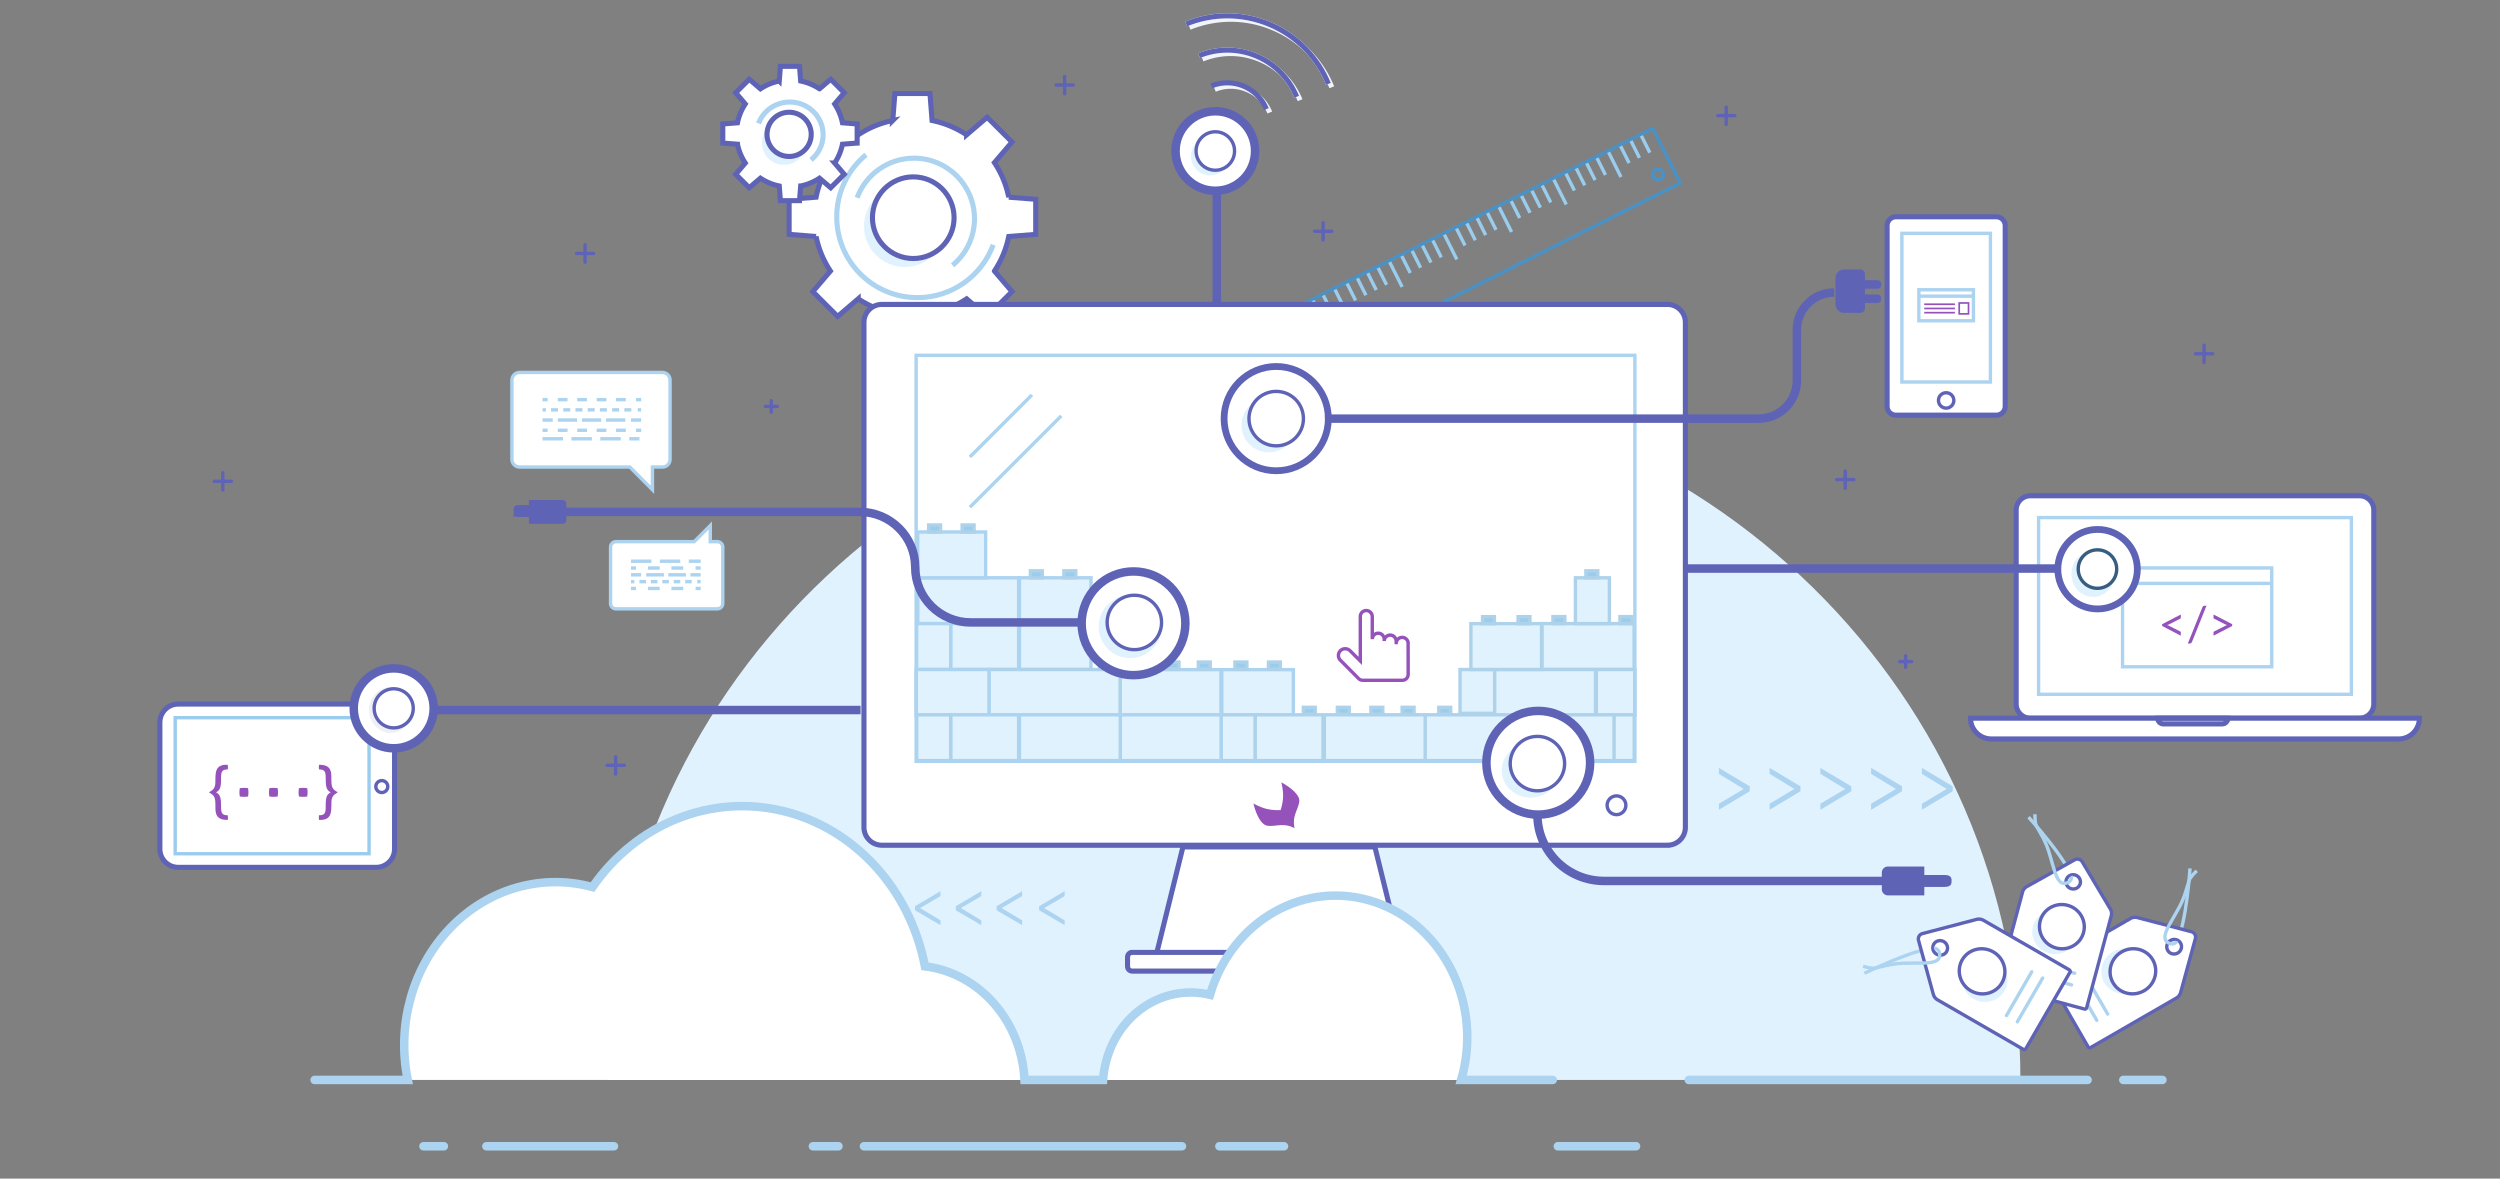 <svg width="1470" height="693" xmlns="http://www.w3.org/2000/svg">
  <rect width="100%" height="100%" fill="#808080" stroke="none"/>
  <g fill="none" fill-rule="evenodd">
    <path d="M357 635c0-225.884 186.026-409 415.5-409S1188 409.116 1188 635H357z" fill="#E1F2FF" fill-rule="nonzero"/>
    <g stroke-width="2">
      <path stroke="#4992C7" d="M987.985 107.674L696.69 253.936l-16.154-32.173L971.831 75.502z"/>
      <path stroke="#9ACDED" d="M688.463 218.782l7.301 14.54M695.578 215.21l4.971 9.899M701.662 212.155l4.971 9.899M707.746 209.101l4.97 9.899M713.83 206.046l4.97 9.899M720.635 202.629l7.301 14.539M727.75 199.056l4.971 9.899M733.834 196.001l4.971 9.899M739.918 192.946l4.971 9.899M746.002 189.892l4.971 9.899M752.808 186.475l7.3 14.539M759.923 182.902l4.97 9.899M766.006 179.848l4.971 9.898M772.09 176.793l4.971 9.898M778.174 173.738l4.971 9.898M784.98 170.32l7.301 14.54M792.095 166.748l4.971 9.899M798.179 163.693l4.971 9.899M804.263 160.639l4.97 9.899M810.347 157.584l4.97 9.899M817.152 154.167l7.3 14.539M824.267 150.595l4.971 9.898M830.351 147.54l4.971 9.898M836.435 144.484l4.971 9.899M842.519 141.43l4.971 9.899M849.324 138.013l7.3 14.54M856.44 134.44l4.97 9.899M862.523 131.386l4.97 9.899M868.606 128.331l4.971 9.899M874.69 125.276l4.971 9.899M881.496 121.859l7.301 14.539M888.611 118.286l4.971 9.899M894.695 115.231l4.971 9.899M900.779 112.177l4.97 9.899M906.863 109.122l4.97 9.899M913.669 105.705l7.3 14.539M920.783 102.133l4.971 9.899M926.867 99.078l4.971 9.898M932.951 96.023l4.971 9.898M939.035 92.969l4.971 9.898M945.841 89.551l7.3 14.54M952.956 85.979l4.97 9.899M959.04 82.924l4.97 9.899M965.123 79.869l4.971 9.899"/>
      <path d="M977.752 101.191a3.116 3.116 0 11-5.57 2.795 3.116 3.116 0 015.57-2.795z" stroke="#4992C7"/>
    </g>
    <path d="M609 137.819V117.18l-15.851-1.237a57.493 57.493 0 00-8.426-20.324l10.338-12.089-14.593-14.593-12.089 10.34a57.463 57.463 0 00-20.323-8.426L546.82 55h-20.637l-1.237 15.852a57.46 57.46 0 00-20.324 8.426l-12.09-10.34-14.592 14.593 10.339 12.09a57.495 57.495 0 00-8.427 20.323L464 117.181v20.638l15.851 1.237a57.495 57.495 0 008.427 20.324l-10.34 12.089 14.594 14.593 12.089-10.34a57.46 57.46 0 0020.324 8.426L526.182 200h20.637l1.237-15.852a57.476 57.476 0 0020.324-8.426l12.088 10.34 14.593-14.593-10.338-12.09a57.493 57.493 0 008.426-20.323L609 137.819z" stroke="#5E63B6" stroke-width="3" fill="#FFF"/>
    <path d="M556 133c0 13.254-10.746 24-24 24s-24-10.746-24-24c0-13.255 10.746-24 24-24s24 10.745 24 24z" fill="#E1F2FF"/>
    <path d="M561 128c0 13.254-10.746 24-24 24s-24-10.746-24-24c0-13.255 10.746-24 24-24s24 10.745 24 24z" stroke="#5E63B6" stroke-width="3" fill="#FFF"/>
    <path d="M504 116.273C509.01 102.688 522.077 93 537.407 93 557.064 93 573 108.93 573 128.58c0 11.033-5.024 20.894-12.91 27.42" stroke="#ACD3EF" stroke-width="3"/>
    <path d="M584 143.969C577.32 162.082 559.898 175 539.458 175 513.248 175 492 153.76 492 127.56c0-14.712 6.698-27.858 17.213-36.56" stroke="#ACD3EF" stroke-width="3"/>
    <path d="M504 84.122V72.878l-8.636-.674a31.32 31.32 0 00-4.591-11.074l5.632-6.585-7.95-7.95-6.586 5.632a31.289 31.289 0 00-11.073-4.59L470.122 39h-11.244l-.674 8.636a31.289 31.289 0 00-11.073 4.591l-6.586-5.632-7.95 7.95 5.632 6.585a31.32 31.32 0 00-4.59 11.074l-8.637.674v11.244l8.636.674a31.307 31.307 0 004.591 11.073l-5.632 6.586 7.95 7.95 6.586-5.632a31.307 31.307 0 0011.073 4.59l.674 8.637h11.244l.674-8.636a31.307 31.307 0 0011.073-4.591l6.586 5.632 7.95-7.95-5.632-6.586a31.307 31.307 0 004.59-11.073l8.637-.674z" fill="#FFF"/>
    <path d="M504 84.122V72.878l-8.636-.674a31.32 31.32 0 00-4.591-11.074l5.632-6.585-7.95-7.95-6.586 5.632a31.289 31.289 0 00-11.073-4.59L470.122 39h-11.244l-.674 8.636a31.289 31.289 0 00-11.073 4.591l-6.586-5.632-7.95 7.95 5.632 6.585a31.32 31.32 0 00-4.59 11.074l-8.637.674v11.244l8.636.674a31.307 31.307 0 004.591 11.073l-5.632 6.586 7.95 7.95 6.586-5.632a31.307 31.307 0 0011.073 4.59l.674 8.637h11.244l.674-8.636a31.307 31.307 0 0011.073-4.591l6.586 5.632 7.95-7.95-5.632-6.586a31.307 31.307 0 004.59-11.073l8.637-.674z" stroke="#5E63B6" stroke-width="3"/>
    <path d="M474 84c0 7.18-5.82 13-13 13s-13-5.82-13-13 5.82-13 13-13 13 5.82 13 13z" fill="#E1F2FF"/>
    <path d="M477 79c0 7.18-5.82 13-13 13s-13-5.82-13-13 5.82-13 13-13 13 5.82 13 13z" stroke="#5E63B6" stroke-width="3" fill="#FFF"/>
    <path d="M446 72.56c2.76-7.332 9.956-12.56 18.398-12.56C475.224 60 484 68.596 484 79.202c0 5.955-2.766 11.276-7.11 14.798" stroke="#ACD3EF" stroke-width="3"/>
    <g fill="#ACD3EF">
      <path d="M1028.858 465.257l-18.164 10.903v-3.57l14.57-8.668-14.57-8.888v-3.497l18.164 10.806zM1058.701 465.257l-18.163 10.903v-3.57l14.57-8.668-14.57-8.888v-3.497l18.163 10.806zM1088.545 465.257l-18.163 10.903v-3.57l14.569-8.668-14.57-8.888v-3.497l18.164 10.806zM1118.389 465.257l-18.164 10.903v-3.57l14.57-8.668-14.57-8.888v-3.497l18.164 10.806zM1148.231 465.257l-18.163 10.903v-3.57l14.57-8.668-14.57-8.888v-3.497l18.163 10.806z"/>
    </g>
    <g fill="#ACD3EF">
      <path d="M611 532.856L626 524v2.898l-12.032 7.042L626 541.16V544l-15-8.777zM586 532.856L601 524v2.898l-12.032 7.042L601 541.16V544l-15-8.777zM562 532.856L577 524v2.898l-12.032 7.042L577 541.16V544l-15-8.777zM538 532.856L553 524v2.898l-12.032 7.042L553 541.16V544l-15-8.777zM513 532.856L528 524v2.898l-12.032 7.042L528 541.16V544l-15-8.777z"/>
    </g>
    <path d="M980.455 497h-461.91C512.72 497 508 492.281 508 486.461V189.54c0-5.821 4.721-10.539 10.545-10.539h461.91c5.825 0 10.545 4.718 10.545 10.539V486.46c0 5.82-4.72 10.539-10.545 10.539" fill="#FFF"/>
    <path d="M783.102 51.321c-6.19-15.214-18.187-28.066-34.519-34.95-16.33-6.883-33.907-6.496-49.12-.305M764.444 58.914c-4.248-10.438-12.479-19.257-23.685-23.98-11.205-4.724-23.264-4.457-33.704-.209M746.628 66.165a24.726 24.726 0 00-13.34-13.506 24.718 24.718 0 00-18.981-.118" stroke="#F1F4F9" stroke-width="3"/>
    <path d="M697.463 14.066c15.214-6.19 32.79-6.579 49.12.305 16.333 6.884 28.328 19.736 34.52 34.95" stroke="#FFF" stroke-width="3"/>
    <path d="M781.102 49.321c-6.19-15.214-18.187-28.066-34.519-34.95-16.33-6.883-33.907-6.496-49.12-.305" stroke="#5E63B6" stroke-width="3"/>
    <path d="M705.056 32.725c10.439-4.248 22.499-4.514 33.704.209 11.206 4.724 19.437 13.542 23.685 23.98" stroke="#FFF" stroke-width="3"/>
    <path d="M762.444 56.914c-4.248-10.438-12.479-19.257-23.685-23.98-11.205-4.724-23.264-4.457-33.704-.209" stroke="#5E63B6" stroke-width="3"/>
    <path d="M715.5 113v66" stroke="#5E63B6" stroke-width="5"/>
    <path d="M744.628 64.165a24.726 24.726 0 00-13.34-13.506 24.718 24.718 0 00-18.981-.118" stroke="#5E63B6" stroke-width="3"/>
    <path d="M714.611 112.168c-12.912 0-23.378-10.468-23.378-23.379 0-12.91 10.466-23.378 23.378-23.378 12.911 0 23.378 10.467 23.378 23.378 0 12.912-10.467 23.379-23.378 23.379z" stroke="#5E63B6" stroke-width="5" fill="#FFF"/>
    <path d="M711.611 103.097c-6.245 0-11.308-5.062-11.308-11.308 0-6.245 5.063-11.307 11.308-11.307 6.244 0 11.308 5.062 11.308 11.307 0 6.246-5.064 11.308-11.308 11.308" fill="#E1F2FF"/>
    <path d="M714.611 100.097c-6.245 0-11.308-5.062-11.308-11.308 0-6.245 5.063-11.307 11.308-11.307 6.244 0 11.308 5.062 11.308 11.307 0 6.246-5.064 11.308-11.308 11.308" stroke="#5E63B6" stroke-width="2" fill="#FFF"/>
    <path d="M980.455 497h-461.91C512.72 497 508 492.281 508 486.461V189.54c0-5.821 4.721-10.539 10.545-10.539h461.91c5.825 0 10.545 4.718 10.545 10.539V486.46c0 5.82-4.72 10.539-10.545 10.539z" stroke="#5E63B6" stroke-width="3"/>
    <path fill="#FFF" d="M539 448h423V209H539z"/>
    <path d="M956 473.5a5.5 5.5 0 11-11 0 5.5 5.5 0 0111 0z" stroke="#5E63B6" stroke-width="2"/>
    <path stroke="#5E63B6" stroke-width="3" fill="#FFF" d="M824 561H680l15.568-63h112.865z"/>
    <path d="M834.336 571h-168.67c-1.473 0-2.666-1.25-2.666-2.794v-5.412c0-1.542 1.193-2.794 2.665-2.794h168.67c1.473 0 2.665 1.252 2.665 2.794v5.412c0 1.544-1.192 2.794-2.664 2.794z" stroke="#5E63B6" stroke-width="3" fill="#FFF"/>
    <g stroke-width="2">
      <path stroke="#ADD2E9" fill="#E1F2FF" d="M906.692 393.625h54.174v-26.939h-54.174z"/>
      <path stroke="#ACD3EF" fill="#E1F2FF" d="M539.655 366.686h59.283v-26.939h-59.283zM599.433 393.625h42.065v-26.939h-42.065z"/>
      <path stroke="#ADD2E9" fill="#9ACDED" d="M952.546 366.686h6.994v-4.115h-6.994zM913.127 366.686h6.994v-4.115h-6.994z"/>
      <path stroke="#ACD3EF" fill="#E1F2FF" d="M599.433 366.686h42.065v-26.939h-42.065zM658.655 420.686h59.283v-26.939h-59.283zM718.433 420.686h42.065v-26.939h-42.065z"/>
      <path stroke="#ADD2E9" fill="#9ACDED" d="M625.577 339.746h6.994v-4.115h-6.994zM605.867 339.746h6.994v-4.115h-6.994zM686.244 393.413h6.994v-4.116h-6.994zM704.619 393.413h6.994v-4.116h-6.994zM666.534 393.413h6.994v-4.116h-6.994zM646.521 393.413h6.994v-4.116h-6.994zM745.869 393.413h6.994v-4.116h-6.994zM726.159 393.413h6.994v-4.116h-6.994zM806.085 420.018h6.993v-4.116h-6.993zM824.46 420.018h6.993v-4.116h-6.993zM786.375 420.018h6.994v-4.116h-6.994zM766.362 420.018h6.994v-4.116h-6.994zM846 420.018h6.994v-4.116H846z"/>
      <path stroke="#ACD3EF" fill="#E1F2FF" d="M539.6 339.746h39.96v-26.939H539.6z"/>
      <path stroke="#ADD2E9" fill="#9ACDED" d="M565.744 312.807h6.994v-4.116h-6.994zM546.034 312.807h6.994v-4.116h-6.994z"/>
      <path stroke="#ACD3EF" fill="#E1F2FF" d="M558.978 393.625h39.96v-26.939h-39.96z"/>
      <path stroke="#ACD3EF" fill="#E1F2FF" d="M538.998 393.625h19.98v-26.939h-19.98z"/>
      <path stroke="#ADD2E9" fill="#E1F2FF" d="M858.502 419.44h20.364v-25.762h-20.364zM878.866 420.618h59.283v-26.939h-59.283zM938.645 420.618h22.659v-26.939h-22.659zM581.514 420.618h77.135v-26.939h-77.135z"/>
      <path stroke="#ACD3EF" fill="#E1F2FF" d="M538.696 420.618h42.817v-26.939h-42.817z"/>
      <path stroke="#ADD2E9" fill="#E1F2FF" d="M896.785 447.242h52.285v-26.939h-52.285zM960.931 447.242H949.07v-26.939h11.861z"/>
      <path stroke="#ADD2E9" fill="#E1F2FF" d="M837.716 447.242h59.283v-26.939h-59.283z"/>
      <path stroke="#ADD2E9" fill="#E1F2FF" d="M778.716 447.242h59.283v-26.939h-59.283zM737.978 447.242h39.96v-26.939h-39.96z"/>
      <path stroke="#ADD2E9" fill="#E1F2FF" d="M717.998 447.242h19.98v-26.939h-19.98z"/>
      <path stroke="#ACD3EF" fill="#E1F2FF" d="M658.715 447.242h59.283v-26.939h-59.283z"/>
      <path stroke="#ACD3EF" fill="#E1F2FF" d="M599.433 447.242h59.283v-26.939h-59.283zM558.978 447.242h39.96v-26.939h-39.96z"/>
      <path stroke="#ADD2E9" fill="#E1F2FF" d="M538.998 447.242h19.98v-26.939h-19.98zM926.344 366.686h19.979v-26.939h-19.979z"/>
      <path stroke="#ADD2E9" fill="#9ACDED" d="M932.508 339.746h6.994v-4.115h-6.994z"/>
      <path stroke="#ADD2E9" fill="#E1F2FF" d="M864.889 393.648h41.543v-26.939h-41.543z"/>
      <path stroke="#ADD2E9" fill="#9ACDED" d="M892.616 366.709h6.993v-4.115h-6.993zM871.733 366.709h6.994v-4.115h-6.994z"/>
      <path stroke="#ACD3EF" d="M538.697 447.678h422.607V208.931H538.697zM570.287 268.703l36.479-36.479M570.287 298.266l53.726-53.725"/>
    </g>
    <path d="M1173.87 244.113h-59.067a5.19 5.19 0 01-5.19-5.189V132.675a5.19 5.19 0 015.19-5.189h59.067a5.189 5.189 0 015.19 5.19v106.248a5.189 5.189 0 01-5.19 5.19" fill="#FFF"/>
    <path d="M1173.87 244.113h-59.067a5.19 5.19 0 01-5.19-5.189V132.675a5.19 5.19 0 015.19-5.189h59.067a5.189 5.189 0 015.19 5.19v106.248a5.189 5.189 0 01-5.19 5.19z" stroke="#5E63B6" stroke-width="3"/>
    <path d="M1118.306 224.622h52.059v-87.426h-52.059z"/>
    <path stroke="#ACD3EF" stroke-width="2" d="M1118.306 224.622h52.059v-87.426h-52.059z"/>
    <path stroke="#ACD3EF" stroke-width="2" d="M1128.288 174.137h32.096v-3.762h-32.096zM1128.288 188.616h32.096v-14.479h-32.096z"/>
    <path stroke="#9452BA" d="M1131.451 178.902h18.026M1131.451 181.377h18.026M1131.451 183.851h18.026M1152.018 184.546h5.472v-6.4h-5.472z"/>
    <path d="M1150.4 133.805h-12.129a.667.667 0 01-.667-.667v-.488c0-.368.3-.667.667-.667h12.13c.367 0 .666.3.666.667v.488a.667.667 0 01-.667.667z" stroke="#FFF"/>
    <path d="M1148.843 235.452a4.507 4.507 0 11-9.015 0 4.507 4.507 0 019.015 0z" stroke="#5E63B6" stroke-width="2"/>
    <g>
      <path d="M1387.394 422.294h-193.49a8.393 8.393 0 01-8.395-8.393V299.907a8.393 8.393 0 018.394-8.392h193.491a8.393 8.393 0 018.393 8.392V413.9a8.393 8.393 0 01-8.393 8.393" fill="#FFF"/>
      <path d="M1387.394 422.294h-193.49a8.393 8.393 0 01-8.395-8.393V299.907a8.393 8.393 0 018.394-8.392h193.491a8.393 8.393 0 018.393 8.392V413.9a8.393 8.393 0 01-8.393 8.393z" stroke="#5E63B6" stroke-width="3"/>
      <path fill="#FFF" d="M1198.685 408.25h183.926V304.344h-183.926z"/>
      <path stroke="#ACD3EF" stroke-width="2" d="M1198.685 408.25h183.926V304.344h-183.926z"/>
      <path d="M1410.406 434.507H1170.89c-6.745 0-12.213-5.468-12.213-12.213h263.942c0 6.745-5.468 12.213-12.213 12.213" fill="#FFF"/>
      <path d="M1410.406 434.507H1170.89c-6.745 0-12.213-5.468-12.213-12.213h263.942c0 6.745-5.468 12.213-12.213 12.213z" stroke="#5E63B6" stroke-width="3"/>
      <path d="M1306.59 425.658h-34.475a3.364 3.364 0 01-3.364-3.364h41.204a3.364 3.364 0 01-3.364 3.364z" stroke="#5E63B6" stroke-width="3"/>
      <path d="M1275.426 367.106c-.19.095-.391.18-.604.256a4.701 4.701 0 01-.69.184c.248.057.478.122.69.192.213.071.415.158.604.263l6.376 3.223c.189.095.322.204.397.326a.764.764 0 01.115.412v1.82l-10.978-5.71v-1.05l10.978-5.696v1.803a.748.748 0 01-.115.42c-.075.12-.208.224-.397.32l-6.376 3.237zM1288.902 377.402c-.123.331-.315.577-.575.738a1.512 1.512 0 01-.803.241h-1.065l8.535-21.258c.113-.303.286-.535.518-.696.233-.16.5-.242.803-.242h1.08l-8.493 21.217zM1312.519 367.022v1.05l-10.978 5.71v-1.82c0-.15.038-.288.114-.412.076-.122.208-.23.397-.326l6.377-3.224c.189-.104.39-.19.604-.262.213-.07.437-.135.673-.192a5.202 5.202 0 01-1.277-.44l-6.377-3.238c-.19-.095-.321-.2-.397-.32a.755.755 0 01-.114-.419v-1.803l10.978 5.695z" fill="#9452BA"/>
      <path stroke="#ACD3EF" stroke-width="2" d="M1248.062 392.07h87.731v-49.03h-87.731zM1248.062 343.035h87.731v-9.084h-87.731z"/>
    </g>
    <path d="M827.967 377.848a3.514 3.514 0 00-6.968 0h-.034v-.78c0-1.933-1.516-3.59-3.453-3.627a3.514 3.514 0 00-3.583 3.509v-.99c0-1.934-1.515-3.59-3.452-3.627a3.514 3.514 0 00-3.583 3.51v-13.217c0-1.933-1.516-3.59-3.453-3.625a3.513 3.513 0 00-3.583 3.508V388.633l-5.967-5.954c-1.52-1.515-3.993-1.655-5.583-.212a3.977 3.977 0 00-.14 5.765l10.687 10.758a3.422 3.422 0 002.43 1.01h23.296a3.415 3.415 0 003.419-3.411v-.967l-.033-17.774z"/>
    <path d="M827.967 377.848a3.514 3.514 0 00-6.968 0h-.034v-.78c0-1.933-1.516-3.59-3.453-3.627a3.514 3.514 0 00-3.583 3.509v-.99c0-1.934-1.515-3.59-3.452-3.627a3.514 3.514 0 00-3.583 3.51v-13.217c0-1.933-1.516-3.59-3.453-3.625a3.513 3.513 0 00-3.583 3.508V388.633l-5.967-5.954c-1.52-1.515-3.993-1.655-5.583-.212a3.977 3.977 0 00-.14 5.765l10.687 10.758a3.422 3.422 0 002.43 1.01h23.296a3.415 3.415 0 003.419-3.411v-.967l-.033-17.774z" stroke="#9452BA" stroke-width="2"/>
    <g>
      <path d="M221.217 510H104.783C98.827 510 94 505.168 94 499.207v-74.414C94 418.83 98.827 414 104.783 414h116.434c5.955 0 10.783 4.831 10.783 10.793v74.414c0 5.96-4.828 10.793-10.783 10.793" fill="#FFF"/>
      <path d="M221.217 510H104.783C98.827 510 94 505.168 94 499.207v-74.414C94 418.83 98.827 414 104.783 414h116.434c5.955 0 10.783 4.831 10.783 10.793v74.414c0 5.96-4.828 10.793-10.783 10.793z" stroke="#5E63B6" stroke-width="3"/>
      <path fill="#FFF" d="M103 502h114v-80H103z"/>
      <path stroke="#9ACDED" stroke-width="2" d="M103 502h114v-80H103z"/>
      <path d="M228 462.5a3.5 3.5 0 11-7.001 0 3.5 3.5 0 017.001 0z" stroke="#5E63B6" stroke-width="2"/>
      <g fill="#9452BA">
        <path d="M126.666 474.97c0-1.345-.023-2.482-.07-3.411-.047-.93-.186-1.724-.417-2.385a4.341 4.341 0 00-1.062-1.69c-.476-.463-1.144-.916-2.003-1.357v-.453a9.869 9.869 0 001.619-1.027 4.6 4.6 0 001.098-1.237c.278-.463.481-.992.609-1.584.127-.591.191-1.282.191-2.071 0-1.648.053-3.1.157-4.352.105-1.254.383-2.304.836-3.152.452-.847 1.131-1.485 2.037-1.915.905-.43 2.147-.644 3.725-.644h.488a6.925 6.925 0 01.139 1.392c0 .256-.012.494-.035.714a5.784 5.784 0 01-.104.645c-.883 0-1.579.092-2.089.278-.512.187-.9.493-1.167.923-.267.43-.441.98-.522 1.654-.082.673-.122 1.497-.122 2.472v.209c0 1.277-.047 2.356-.14 3.238-.092.883-.255 1.619-.487 2.21-.232.593-.539 1.08-.923 1.464a5.355 5.355 0 01-1.41.992 6.091 6.091 0 011.41 1.027c.384.383.691.87.923 1.462.232.592.395 1.33.487 2.212.093.882.14 1.96.14 3.238v.244c0 .952.04 1.764.122 2.437.081.673.255 1.219.522 1.637.267.418.655.726 1.167.923.51.196 1.206.296 2.089.296.046.209.081.423.104.643a6.91 6.91 0 010 1.41 7.329 7.329 0 01-.104.698c-1.393 0-2.548-.14-3.465-.418-.917-.28-1.654-.71-2.211-1.29-.557-.58-.952-1.323-1.184-2.228-.232-.904-.348-1.973-.348-3.203M194.83 456.83c0 1.346.024 2.483.07 3.412.048.928.187 1.724.418 2.385a4.33 4.33 0 001.062 1.688c.476.465 1.144.917 2.003 1.36v.452a9.935 9.935 0 00-1.62 1.026 4.609 4.609 0 00-1.096 1.237 5.165 5.165 0 00-.61 1.585c-.127.591-.191 1.282-.191 2.071 0 1.648-.052 3.098-.157 4.352-.105 1.254-.383 2.304-.836 3.152-.452.846-1.131 1.485-2.037 1.915-.905.43-2.147.644-3.725.644h-.488a6.925 6.925 0 01-.139-1.392c0-.256.012-.494.035-.714.023-.222.058-.436.104-.645.883 0 1.579-.092 2.089-.278.512-.187.9-.494 1.167-.923.267-.43.44-.98.522-1.654.082-.674.122-1.497.122-2.472v-.209c0-1.277.047-2.356.14-3.238.092-.883.255-1.619.487-2.21.232-.594.54-1.08.923-1.464a5.355 5.355 0 011.41-.992 6.091 6.091 0 01-1.41-1.027c-.383-.383-.691-.87-.923-1.463-.232-.592-.395-1.329-.487-2.21-.093-.883-.14-1.963-.14-3.24v-.243c0-.952-.04-1.764-.122-2.437-.081-.674-.255-1.219-.522-1.637-.267-.418-.655-.726-1.167-.923-.51-.197-1.206-.296-2.09-.296a5.766 5.766 0 01-.103-.644 6.882 6.882 0 010-1.41c.023-.232.058-.464.104-.697 1.393 0 2.548.14 3.465.418.917.28 1.654.708 2.21 1.288.558.581.953 1.324 1.185 2.23.232.904.348 1.972.348 3.203M141.002 468.352c-.059-.408-.109-.81-.153-1.204a10.82 10.82 0 01-.065-1.203c0-.408.021-.824.065-1.248.044-.422.094-.838.153-1.247a16.39 16.39 0 013.633-.131c.409.029.817.072 1.225.13.059.41.11.818.154 1.226a11.459 11.459 0 010 2.45c-.044.41-.095.819-.154 1.227-.408.058-.809.102-1.203.13a16.383 16.383 0 01-2.429 0 17.579 17.579 0 01-1.226-.13M158.393 468.352c-.059-.408-.109-.81-.153-1.204a10.819 10.819 0 01-.066-1.203c0-.408.022-.824.066-1.248.044-.422.094-.838.153-1.247a16.383 16.383 0 013.633-.131c.41.029.817.072 1.225.13.06.41.11.818.154 1.226a11.723 11.723 0 010 2.45c-.044.41-.095.819-.154 1.227-.408.058-.809.102-1.203.13a16.41 16.41 0 01-2.429 0 17.579 17.579 0 01-1.226-.13M175.784 468.352c-.06-.408-.11-.81-.153-1.204a10.82 10.82 0 01-.065-1.203c0-.408.02-.824.065-1.248.044-.422.094-.838.153-1.247a16.39 16.39 0 013.633-.131c.409.029.817.072 1.226.13.058.41.109.818.153 1.226a11.459 11.459 0 010 2.45c-.044.41-.095.819-.153 1.227-.41.058-.81.102-1.204.13a16.383 16.383 0 01-2.43 0 17.579 17.579 0 01-1.225-.13"/>
      </g>
    </g>
    <path d="M760.735 486.531c.267.231.438.409.497.466.004.01 0-.01 0 0 0 .002.001-.001.001-.001-6.477-3.476-10.887-.83-15.894-1.455a1.761 1.761 0 00-.237-.051 3.555 3.555 0 01-.335-.066c-1.318-.328-2.555-1.43-3.663-3.006l-.017-.025c-.095-.13-.184-.266-.273-.4 0 0-.001-.005-.004-.006a21.3 21.3 0 01-.483-.786l-.05-.082a8.318 8.318 0 00-.126-.228c-.044-.079-.088-.155-.13-.232l-.124-.236c-.044-.081-.085-.162-.128-.243-.03-.055-.058-.115-.089-.174-1.117-2.22-2.024-4.888-2.673-7.546 0 0-.015-.026 0 0 2.434 1.316 4.966 2.398 7.103 2.995 2.575.72 5.798 1.023 8.893.879.948-2.924 1.496-6.086 1.469-8.74-.025-2.22-.402-4.905-1.06-7.594.201.108.4.22.602.331l.178.104c.142.08.285.16.425.245a42.895 42.895 0 01.79.472c.176.11.351.22.525.331a.46.46 0 01.052.033c.203.126.402.259.6.39.017.009.031.02.047.03.18.12.353.239.529.359.037.024.07.05.107.074.16.11.317.222.475.335.03.023.058.046.09.067a32.467 32.467 0 01.542.398c.563.429 1.1.864 1.606 1.304l.02.015c.84.74 1.587 1.494 2.2 2.247.09.11.176.22.26.33.002.005.007.007.01.01v.003c.076.1.15.2.22.297v.003c.004.003.006.008.008.011.077.106.151.213.22.32l.026.044c.001.002.003.001.003.003a8.963 8.963 0 01.291.479c.005.008.008.017.016.025.087.156.168.31.24.468.053.107.1.216.144.324.019.047.035.092.052.137.026.067.048.133.073.2.016.048.029.097.044.149.02.06.037.124.054.186.013.049.024.096.034.147.015.062.028.123.04.186l.023.144c.01.064.015.13.025.191a5.03 5.03 0 01.017.347v.106a2.974 2.974 0 01-.022.316 1.96 1.96 0 00-.01.191c-.68 4.97-4.394 8.554-2.736 15.645" fill="#9452BA"/>
    <g transform="translate(874 418)">
      <path d="M30 61h0c0 21.54 17.57 39 39.246 39H235" stroke="#5E63B6" stroke-width="5"/>
      <path d="M61 30.5C61 47.345 47.344 61 30.5 61 13.655 61 0 47.345 0 30.5S13.655 0 30.5 0C47.344 0 61 13.655 61 30.5" fill="#FFF"/>
      <path d="M61 30.5C61 47.345 47.344 61 30.5 61 13.655 61 0 47.345 0 30.5S13.655 0 30.5 0C47.344 0 61 13.655 61 30.5z" stroke="#5E63B6" stroke-width="5"/>
      <ellipse fill="#E1F2FF" fill-rule="nonzero" cx="26" cy="35" rx="17" ry="16"/>
      <path d="M46 31c0 8.837-7.163 16-16 16s-16-7.163-16-16 7.163-16 16-16 16 7.163 16 16z" stroke="#5E63B6" stroke-width="2" fill="#FFF"/>
      <path d="M255 94v12h-18.865a1.126 1.126 0 01-1.135-1.115v-9.771c0-.616.51-1.114 1.135-1.114H255z" stroke="#5E63B6" stroke-width="5" fill="#5E63B6"/>
      <path d="M272 98.922v2.155c0 .51-1.04.923-2.326.923H255v-4h14.674c1.285 0 2.326.412 2.326.922z" stroke="#5E63B6" stroke-width="3" fill="#5E63B6"/>
    </g>
    <g transform="translate(990 311)">
      <path fill="#11324D" d="M.087 24.54h219.589"/>
      <path stroke="#5E63B6" stroke-width="5" d="M.087 23.305h219.589"/>
      <path d="M266.756 23.683c0 12.91-10.467 23.377-23.378 23.377S220 36.593 220 23.682C220 10.773 230.467.306 243.378.306s23.378 10.466 23.378 23.378z" stroke="#5E63B6" stroke-width="4" fill="#FFF"/>
      <ellipse fill="#E1F2FF" fill-rule="nonzero" cx="240.685" cy="26.5" rx="12.685" ry="13.5"/>
      <path d="M254.615 23.613c0 6.245-5.062 11.307-11.308 11.307-6.245 0-11.307-5.063-11.307-11.308 0-6.244 5.062-11.307 11.307-11.307 6.246 0 11.308 5.063 11.308 11.308" stroke="#375D81" stroke-width="2" fill="#FFF"/>
    </g>
    <g>
      <path d="M389.502 219h-84.004c-2.484 0-4.498 2.024-4.498 4.52v46.586c0 2.496 2.014 4.52 4.498 4.52h64.84L383.648 288v-13.373h5.854c2.483 0 4.498-2.025 4.498-4.52V223.52c0-2.496-2.015-4.52-4.498-4.52" fill="#FFF"/>
      <path d="M389.502 219h-84.004c-2.484 0-4.498 2.024-4.498 4.52v46.586c0 2.496 2.014 4.52 4.498 4.52h64.84L383.648 288v-13.373h5.854c2.483 0 4.498-2.025 4.498-4.52V223.52c0-2.496-2.015-4.52-4.498-4.52zM319 235h3" stroke="#ACD3EF" stroke-width="2"/>
      <path stroke="#ACD3EF" stroke-width="2" stroke-dasharray="5.708,5.708" d="M328 235h43"/>
      <path stroke="#ACD3EF" stroke-width="2" d="M374 235h3M319 241h2"/>
      <path stroke="#ACD3EF" stroke-width="2" stroke-dasharray="4.106,3.079" d="M324 241h49"/>
      <path stroke="#ACD3EF" stroke-width="2" d="M375 241h2M319 247h6"/>
      <path stroke="#ACD3EF" stroke-width="2" stroke-dasharray="11.344,2.836" d="M328 247h41"/>
      <path stroke="#ACD3EF" stroke-width="2" d="M371 247h6M319 253h3"/>
      <path stroke="#ACD3EF" stroke-width="2" stroke-dasharray="5.708,5.708" d="M328 253h43"/>
      <path stroke="#ACD3EF" stroke-width="2" d="M374 253h3"/>
      <path stroke="#ACD3EF" stroke-width="2" stroke-dasharray="12,5" d="M319 258h57"/>
      <g>
        <path d="M421.808 358H362.19a3.2 3.2 0 01-3.191-3.21v-33.082a3.2 3.2 0 013.191-3.211h46.017l9.445-9.497v9.497h4.155a3.202 3.202 0 013.192 3.21v33.083c0 1.773-1.43 3.21-3.192 3.21" fill="#FFF"/>
        <path d="M421.808 358H362.19a3.2 3.2 0 01-3.191-3.21v-33.082a3.2 3.2 0 013.191-3.211h46.017l9.445-9.497v9.497h4.155a3.202 3.202 0 013.192 3.21v33.083c0 1.773-1.43 3.21-3.192 3.21zM371 346h3" stroke="#ACD3EF" stroke-width="2"/>
        <path stroke="#ACD3EF" stroke-width="2" stroke-dasharray="6.902,6.902" d="M381 346h24"/>
        <path stroke="#ACD3EF" stroke-width="2" d="M409 346h3M371 342h2"/>
        <path stroke="#ACD3EF" stroke-width="2" stroke-dasharray="3.843,2.882" d="M376 342h32"/>
        <path stroke="#ACD3EF" stroke-width="2" d="M410 342h2M371 338h6"/>
        <path stroke="#ACD3EF" stroke-width="2" stroke-dasharray="10.368,2.592" d="M380 338h25"/>
        <path stroke="#ACD3EF" stroke-width="2" d="M406 338h6M371 334h3"/>
        <path stroke="#ACD3EF" stroke-width="2" stroke-dasharray="6.902,6.902" d="M381 334h24"/>
        <path stroke="#ACD3EF" stroke-width="2" d="M409 334h3"/>
        <path stroke="#ACD3EF" stroke-width="2" stroke-dasharray="12,5" d="M371 330h41"/>
      </g>
    </g>
    <g>
      <path d="M208 417.5c0-12.978 10.522-23.5 23.5-23.5s23.5 10.522 23.5 23.5-10.522 23.5-23.5 23.5-23.5-10.522-23.5-23.5" fill="#FFF"/>
      <g transform="translate(208 393)">
        <ellipse fill="#EFEFF6" fill-rule="nonzero" cx="21.685" cy="24.5" rx="12.685" ry="13.5"/>
        <path d="M0 23.5C0 10.522 10.522 0 23.5 0S47 10.522 47 23.5 36.478 47 23.5 47 0 36.478 0 23.5z" stroke="#5E63B6" stroke-width="5"/>
        <path d="M12 23.5C12 17.149 17.148 12 23.5 12S35 17.149 35 23.5 29.852 35 23.5 35 12 29.851 12 23.5" stroke="#5E63B6" stroke-width="2" fill="#FFF"/>
        <path fill="#11324D" d="M335.49 23.529H33.849"/>
        <path stroke="#5E63B6" stroke-width="5" d="M298 24.5H45.5"/>
      </g>
    </g>
    <g>
      <path d="M697 366.5c0 16.845-13.656 30.5-30.5 30.5S636 383.345 636 366.5s13.656-30.5 30.5-30.5 30.5 13.655 30.5 30.5z" stroke="#5E63B6" stroke-width="5" fill="#FFF"/>
      <path d="M683 368.5c0 10.217-8.283 18.5-18.5 18.5s-18.5-8.283-18.5-18.5 8.283-18.5 18.5-18.5 18.5 8.283 18.5 18.5" fill="#E1F2FF"/>
      <path d="M683 366c0 8.836-7.163 16-16 16s-16-7.164-16-16 7.163-16 16-16 16 7.164 16 16" fill="#FFF"/>
      <path d="M683 366c0 8.836-7.163 16-16 16s-16-7.164-16-16 7.163-16 16-16 16 7.164 16 16z" stroke="#5E63B6" stroke-width="2"/>
      <path d="M312 307v-12h18.865c.626 0 1.135.498 1.135 1.115v9.771c0 .615-.51 1.114-1.135 1.114H312zM303 301.848v-2.695c0-.637.552-1.153 1.231-1.153H312v5h-7.769c-.68 0-1.231-.516-1.231-1.152z" stroke="#5E63B6" stroke-width="2" fill="#5E63B6"/>
      <path d="M635 366h-64.13c-18.073 0-32.724-14.552-32.724-32.5 0-17.95-14.651-32.5-32.724-32.5H332" stroke="#5E63B6" stroke-width="5"/>
    </g>
    <g transform="translate(719 159)">
      <path d="M62.065 87.147c0 16.93-13.725 30.654-30.654 30.654-16.93 0-30.655-13.724-30.655-30.654S14.48 56.493 31.41 56.493s30.655 13.724 30.655 30.654" fill="#FFF"/>
      <path d="M62.065 87.147c0 16.93-13.725 30.654-30.654 30.654-16.93 0-30.655-13.724-30.655-30.654S14.48 56.493 31.41 56.493s30.655 13.724 30.655 30.654z" stroke="#5E63B6" stroke-width="4"/>
      <ellipse fill="#E1F2FF" fill-rule="nonzero" cx="27.01" cy="90.99" rx="16.01" ry="16.011"/>
      <path d="M47.42 87.147c0 8.843-7.168 16.01-16.01 16.01-8.842 0-16.01-7.167-16.01-16.01 0-8.843 7.168-16.01 16.01-16.01 8.842 0 16.01 7.168 16.01 16.01" fill="#FFF"/>
      <path d="M47.42 87.147c0 8.843-7.168 16.01-16.01 16.01-8.842 0-16.01-7.167-16.01-16.01 0-8.843 7.168-16.01 16.01-16.01 8.842 0 16.01 7.168 16.01 16.01z" stroke="#5E63B6" stroke-width="2"/>
      <path d="M365.35.455h9.527c.935 0 1.692.758 1.692 1.691v20.13c0 .934-.757 1.691-1.692 1.691h-9.526a4.075 4.075 0 01-4.075-4.075V4.53A4.075 4.075 0 01365.35.455" fill="#5E63B6"/>
      <path d="M365.35.455h9.527c.935 0 1.692.758 1.692 1.691v20.13c0 .934-.757 1.691-1.692 1.691h-9.526a4.075 4.075 0 01-4.075-4.075V4.53A4.075 4.075 0 01365.35.455z" stroke="#5E63B6" stroke-width="2"/>
      <path d="M385.085 9.762h-8.517V6.775h8.517c.575 0 1.042.466 1.042 1.042v.903c0 .576-.467 1.042-1.042 1.042zM385.085 18.125h-8.517v-2.986h8.517c.575 0 1.042.465 1.042 1.041v.904c0 .575-.467 1.041-1.042 1.041z" stroke="#5E63B6" stroke-width="2" fill="#5E63B6"/>
      <path d="M62.065 87.147h253.072c12.39 0 22.433-10.044 22.433-22.434V34.93c0-12.111 9.819-21.93 21.93-21.93" stroke="#5E63B6" stroke-width="5"/>
    </g>
    <g fill="#FFF" fill-rule="nonzero" stroke="#5E63B6" stroke-linecap="round" stroke-width="2">
      <path d="M362 445v10.12M367.084 450H357"/>
    </g>
    <g fill="#FFF" fill-rule="nonzero" stroke="#5E63B6" stroke-linecap="round" stroke-width="2">
      <path d="M626 45v10.12M631.084 50H621"/>
    </g>
    <g fill="#FFF" fill-rule="nonzero" stroke="#5E63B6" stroke-linecap="round" stroke-width="2">
      <path d="M1085 277v10.12M1090.084 282H1080"/>
    </g>
    <g fill="#FFF" fill-rule="nonzero" stroke="#5E63B6" stroke-linecap="round" stroke-width="2">
      <path d="M344 144v10.12M349.084 149H339"/>
    </g>
    <g fill="#FFF" fill-rule="nonzero" stroke="#5E63B6" stroke-linecap="round" stroke-width="2">
      <path d="M1015 63v10.12M1020.084 68H1010"/>
    </g>
    <g fill="#FFF" fill-rule="nonzero" stroke="#5E63B6" stroke-linecap="round" stroke-width="2">
      <path d="M1296 203v10.12M1301.084 208H1291"/>
    </g>
    <g fill="#FFF" fill-rule="nonzero" stroke="#5E63B6" stroke-linecap="round" stroke-width="2">
      <path d="M1120.5 385.61v6.747M1124 389h-7"/>
    </g>
    <g fill="#FFF" fill-rule="nonzero" stroke="#5E63B6" stroke-linecap="round" stroke-width="2">
      <path d="M453.5 235.61v6.747M457 239h-7"/>
    </g>
    <g fill="#FFF" fill-rule="nonzero" stroke="#5E63B6" stroke-linecap="round" stroke-width="2">
      <path d="M131 278v10.12M136.084 283H126"/>
    </g>
    <g stroke="#ACD3EF" stroke-linecap="round" stroke-width="5">
      <path fill="#FFF" fill-rule="nonzero" d="M286 674h75"/>
      <path d="M1271.5 635h-23M993 635h234.5"/>
      <path fill="#FFF" fill-rule="nonzero" d="M508 674h187M717 674h38M493 674h-15M249 674h12M916 674h46"/>
    </g>
    <path d="M913 635h-53.844c12.843-43.9-9.802-90.697-50.58-104.523-40.776-13.827-84.243 10.553-97.086 54.453-14.65-3.551-30.012-.068-42.087 9.545-12.075 9.612-19.67 24.404-20.809 40.525h-46.171c-1.793-34.654-26.525-62.872-58.555-66.808-8.763-45.558-41.546-81.338-83.74-91.394-42.193-10.057-85.94 7.483-111.746 44.802-29.887-8.118-61.547 1.001-83.675 24.101-22.129 23.1-31.57 56.888-24.955 89.299H185" stroke="#ACD3EF" stroke-width="5" fill="#FFF" fill-rule="nonzero" stroke-linecap="round"/>
    <g transform="rotate(60 204.193 1371.98)">
      <path d="M32.627 30.579C27.447 21.28 0 2.934 0 2.934" stroke="#ACD3EF" stroke-width="2"/>
      <path d="M60.922 107.283H9.071a1.08 1.08 0 01-1.068-1.092V48.037a5.519 5.519 0 011.601-3.88l23.06-23.328a3.261 3.261 0 014.659 0l23.076 23.328A5.519 5.519 0 0162 48.037v58.154c0 .292-.114.57-.316.776a1.055 1.055 0 01-.762.316z" stroke="#5E63B6" stroke-width="2" fill="#FFF" fill-rule="nonzero"/>
      <ellipse fill="#E1F2FF" fill-rule="nonzero" cx="33.004" cy="66.728" rx="13.195" ry="13.495"/>
      <ellipse stroke="#5E63B6" stroke-width="2" fill="#FFF" fill-rule="nonzero" cx="35.605" cy="62.267" rx="13.195" ry="13.495"/>
      <path stroke="#ACD3EF" stroke-width="2" stroke-linecap="round" d="M20.275 87.692h29.709M20.275 95.077h29.709"/>
      <ellipse stroke="#5E63B6" stroke-width="2" fill="#FFF" fill-rule="nonzero" cx="35.215" cy="34.039" rx="4.269" ry="4.366"/>
      <path d="M3.201.206s1.116 4.977 2.63 6.68c3.026 3.393 7.012 6.886 10.71 12.845 6.557 10.575 10.415 20.807 16.23 15.148.78-.759 1.27-2.821.369-3.82" stroke="#ACD3EF" stroke-width="2"/>
    </g>
    <g transform="rotate(15 -1217.672 4771.697)">
      <path d="M32.627 29.446C27.447 20.492 0 2.826 0 2.826" stroke="#ACD3EF" stroke-width="2"/>
      <path d="M60.922 103.31H9.071a1.06 1.06 0 01-1.068-1.052v-56a5.216 5.216 0 011.601-3.736l23.06-22.464a3.35 3.35 0 014.659 0l23.076 22.464A5.216 5.216 0 0162 46.258v56c0 .28-.114.55-.316.747a1.076 1.076 0 01-.762.304z" stroke="#5E63B6" stroke-width="2" fill="#FFF" fill-rule="nonzero"/>
      <ellipse fill="#E1F2FF" fill-rule="nonzero" cx="32.331" cy="64.072" rx="13.195" ry="12.995"/>
      <ellipse stroke="#5E63B6" stroke-width="2" fill="#FFF" fill-rule="nonzero" cx="35.605" cy="59.961" rx="13.195" ry="12.995"/>
      <path stroke="#ACD3EF" stroke-width="2" stroke-linecap="round" d="M20.275 84.444h29.709M20.275 91.556h29.709"/>
      <ellipse stroke="#5E63B6" stroke-width="2" fill="#FFF" fill-rule="nonzero" cx="35.215" cy="32.778" rx="4.269" ry="4.204"/>
      <path d="M3.201.198s1.116 4.793 2.63 6.432C8.858 9.9 12.844 13.262 16.542 19c6.557 10.184 10.415 20.036 16.23 14.587.78-.73 1.27-2.717.369-3.678" stroke="#ACD3EF" stroke-width="2"/>
    </g>
    <g transform="rotate(-60 1041.235 -661.779)">
      <path d="M32.627 30.579C27.447 21.28 0 2.934 0 2.934" stroke="#ACD3EF" stroke-width="2"/>
      <path d="M60.922 107.283H9.071a1.08 1.08 0 01-1.068-1.092V48.037a5.519 5.519 0 011.601-3.88l23.06-23.328a3.261 3.261 0 014.659 0l23.076 23.328A5.519 5.519 0 0162 48.037v58.154c0 .292-.114.57-.316.776a1.055 1.055 0 01-.762.316z" stroke="#5E63B6" stroke-width="2" fill="#FFF" fill-rule="nonzero"/>
      <ellipse fill="#E1F2FF" fill-rule="nonzero" cx="32.272" cy="65.996" rx="13.195" ry="13.495"/>
      <ellipse stroke="#5E63B6" stroke-width="2" fill="#FFF" fill-rule="nonzero" cx="35.605" cy="62.267" rx="13.195" ry="13.495"/>
      <path stroke="#ACD3EF" stroke-width="2" stroke-linecap="round" d="M20.275 87.692h29.709M20.275 95.077h29.709"/>
      <ellipse stroke="#5E63B6" stroke-width="2" fill="#FFF" fill-rule="nonzero" cx="35.215" cy="34.039" rx="4.269" ry="4.366"/>
      <path d="M3.201.206s1.116 4.977 2.63 6.68c3.026 3.393 7.012 6.886 10.71 12.845 6.557 10.575 10.415 20.807 16.23 15.148.78-.759 1.27-2.821.369-3.82" stroke="#ACD3EF" stroke-width="2"/>
    </g>
    <g fill="#FFF" fill-rule="nonzero" stroke="#5E63B6" stroke-linecap="round" stroke-width="2">
      <path d="M778 131v10.12M783.084 136H773"/>
    </g>
  </g>
</svg>
